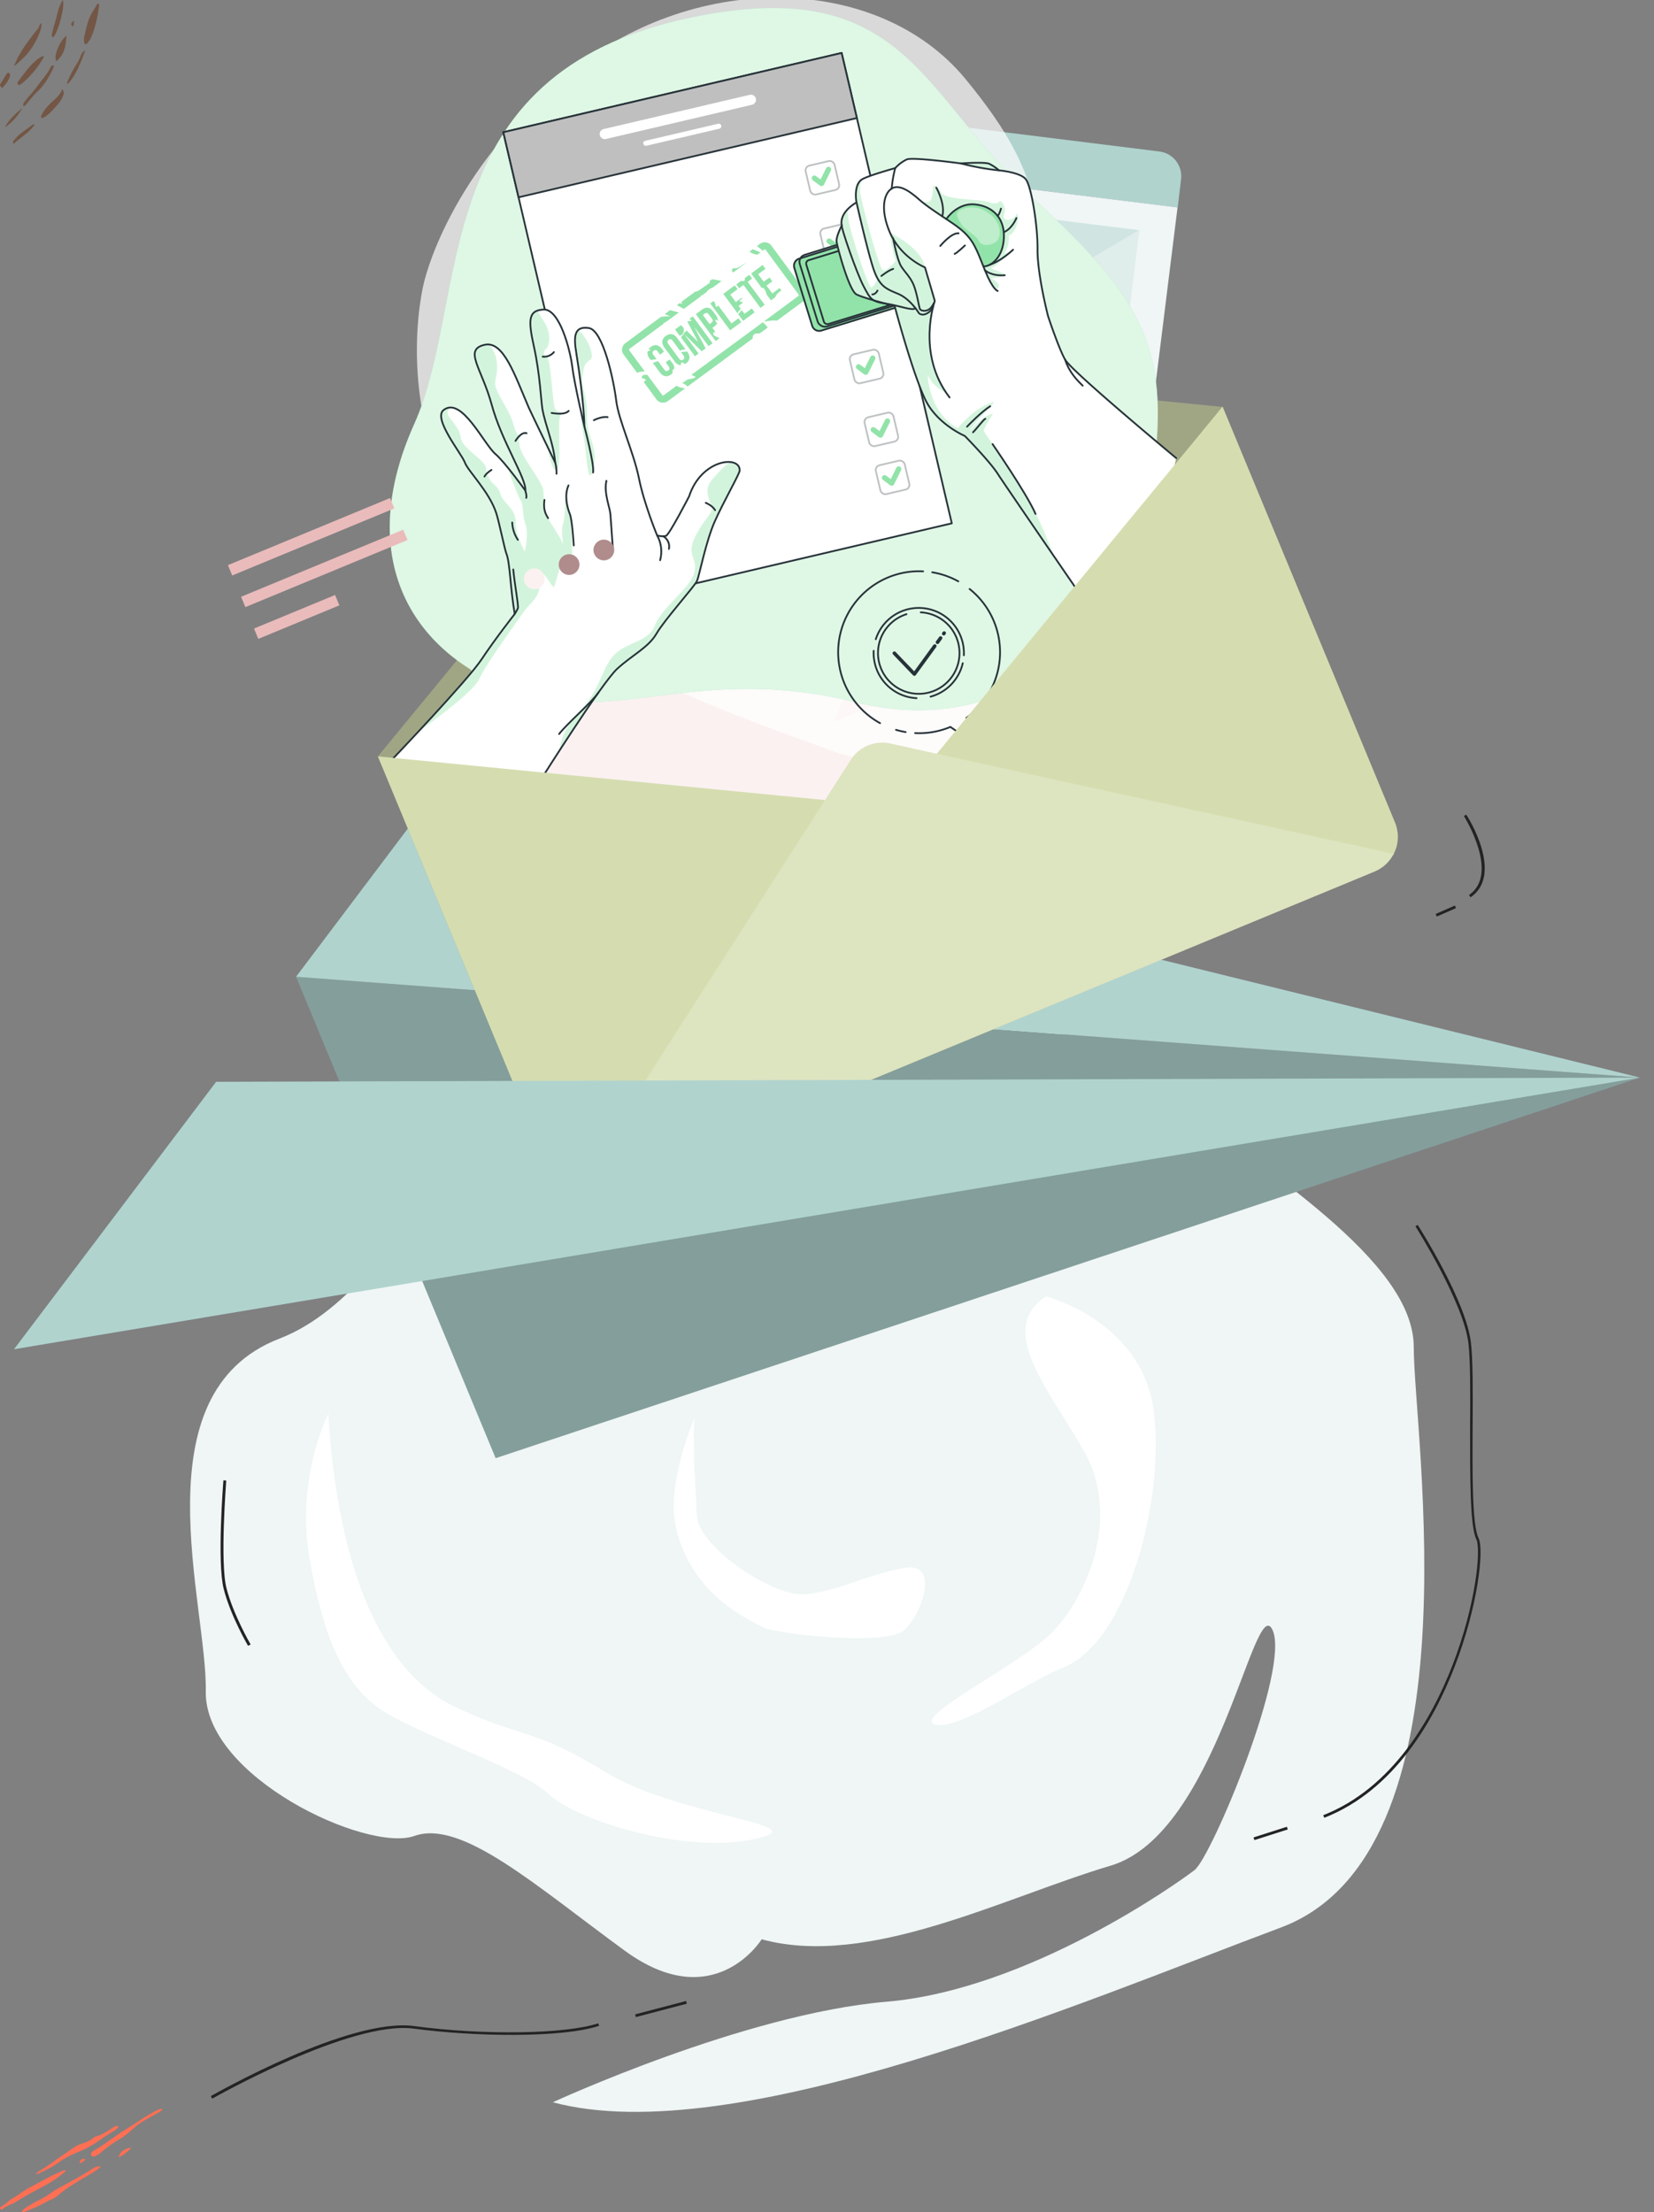 <?xml version="1.0" encoding="utf-8"?>
<svg width="492" height="658" viewBox="0 0 492 658" fill="none" xmlns="http://www.w3.org/2000/svg">
  <rect x="0" y="0" width="492" height="658" fill="#808080" stroke="none"/>
  <g clip-path="url(#clip0)">
    <path d="M226.57 576.791C226.57 576.791 212.477 599.613 185.876 580.206C159.275 560.799 137.343 541.059 123.25 546.057C109.157 551.054 60.708 528.482 61.208 502.995C61.708 477.508 40.944 414.373 83.14 398.132C125.418 381.807 138.51 305.928 224.569 304.596C310.627 303.263 318.549 302.264 346.902 325.085C375.254 347.907 420.618 374.727 420.535 400.714C420.535 426.784 440.215 551.137 381.008 573.293C321.801 595.448 218.565 639.759 164.445 625.267C164.445 625.267 221.4 598.947 263.679 595.365C305.957 591.783 350.321 560.05 355.324 556.218C360.327 552.387 383.927 496.249 378.506 484.754C373.086 473.26 362.329 545.39 330.39 554.886C298.285 564.464 258.258 585.453 226.57 576.791Z" fill="#EFF6F5"/>
    <path d="M97.649 420.454C97.649 420.454 87.976 439.611 91.979 463.015C95.982 486.42 101.819 499.247 111.242 506.993C120.665 514.739 155.022 525.734 163.194 533.563C171.283 541.392 203.138 551.387 224.068 547.056C244.999 542.725 201.97 540.476 180.122 527.066C158.274 513.656 155.605 517.238 135.342 507.659C115.078 498.081 100.651 469.762 97.649 420.454Z" fill="white"/>
    <path d="M311.211 385.555C311.211 385.555 339.563 392.884 343.149 419.371C346.735 445.774 335.31 488.503 316.214 495.999C305.624 500.163 285.11 514.906 278.105 512.907C271.1 510.908 303.205 495.166 312.628 485.837C322.051 476.592 334.226 452.271 322.385 431.531C311.544 412.541 296.284 395.3 311.211 385.555Z" fill="white"/>
    <path d="M393.934 540.643L393.6 539.893C414.197 531.814 425.872 511.158 432.043 495.332C439.047 477.258 440.632 460.767 439.131 457.768C437.213 453.853 437.296 438.694 437.296 424.035C437.38 413.957 437.38 404.462 436.796 399.464C435.295 387.304 421.202 364.982 421.035 364.732L421.702 364.315C422.286 365.232 436.129 386.971 437.546 399.381C438.13 404.462 438.13 414.04 438.047 424.118C437.963 437.945 437.88 453.687 439.798 457.435C441.549 460.933 439.548 478.008 432.71 495.666C426.539 511.657 414.781 532.48 393.934 540.643Z" fill="#232323"/>
    <path d="M382.803 543.325L372.875 546.495L373.129 547.288L383.057 544.118L382.803 543.325Z" fill="#232323"/>
    <path d="M63.126 624.184L62.709 623.434C64.377 622.518 104.07 599.946 123.25 602.611C143.681 605.36 168.281 605.027 177.954 601.779L178.204 602.528C167.197 606.193 141.012 605.776 123.083 603.361C104.321 600.862 63.543 623.934 63.126 624.184Z" fill="#232323"/>
    <path d="M204.094 595.143L188.931 599.121L189.143 599.926L204.306 595.949L204.094 595.143Z" fill="#232323"/>
    <path d="M73.8 489.502C73.717 489.419 68.546 480.507 66.545 472.594C64.544 464.765 66.378 441.193 66.462 440.277L67.296 440.36C67.296 440.61 65.378 464.681 67.379 472.427C69.38 480.173 74.467 489.002 74.55 489.086L73.8 489.502Z" fill="#232323"/>
    <path d="M206.473 421.953C206.473 421.953 198.301 441.11 200.886 453.52C205.222 474.343 222.984 481.839 226.82 483.921C230.656 486.004 263.428 489.669 268.849 484.921C274.352 480.173 279.439 464.931 269.599 466.264C259.676 467.596 248.835 473.51 239.329 474.176C229.822 474.843 207.891 460.267 207.307 450.855C206.89 441.61 206.14 433.281 206.473 421.953Z" fill="white"/>
    <path d="M487.83 320.504L88.06 290.519L147.433 433.697L487.83 320.504Z" fill="#849E9B"/>
    <path d="M112.409 224.969L205.222 112.11C208.391 108.279 213.228 106.28 218.148 106.779L363.663 121.022L112.409 224.969Z" fill="#A0A684"/>
    <circle style="fill: rgb(241, 9, 9); visibility: hidden;" cx="168.436" cy="131.735" r="66.529"/>
    <circle style="fill: rgba(216, 216, 216, 0); stroke: rgb(241, 9, 9); stroke-width: 7px; visibility: hidden;" cx="168.036" cy="131.491" r="78.218"/>
    <path d="M487.83 320.504L88.06 290.519L131.589 232.799L487.83 320.504Z" fill="#B0D3CE"/>
    <path d="M266.436 116.161L233.813 132.935L245.111 154.855L277.733 138.081L266.436 116.161Z" fill="#EBA920"/>
    <path d="M244.705 123.383L218.111 148.633L235.117 166.503L261.711 141.252L244.705 123.383Z" fill="#232323"/>
    <path d="M363.663 120.939L414.948 244.626C416.199 247.708 416.032 251.123 414.614 253.871C414.531 254.038 414.447 254.205 414.281 254.371C413.113 256.453 411.279 258.119 408.944 259.119L178.204 354.654C175.869 355.653 173.367 355.736 171.032 355.153C170.866 355.07 170.616 355.07 170.449 354.987C167.447 353.987 164.945 351.822 163.694 348.657L112.409 224.969L363.663 120.939Z" fill="#A0A684"/>
    <path d="M351.321 53.306C351.822 49.225 348.903 45.56 344.9 45.06L279.273 36.898C275.186 36.398 271.517 39.313 271.017 43.311L269.933 51.724L350.321 61.719L351.321 53.306Z" fill="#B0D3CE"/>
    <path d="M269.915 51.743L256.159 162.505L336.515 172.46L350.271 61.699L269.915 51.743Z" fill="#EFF6F5"/>
    <path d="M338.896 68.465L277.104 60.803L305.04 88.538L338.896 68.465Z" fill="#D0E5E2"/>
    <path d="M332.976 116.358L338.896 68.465L305.04 88.538L332.976 116.358Z" fill="#DFEDEB"/>
    <path d="M305.04 88.538L271.184 108.695L332.976 116.358L305.04 88.538Z" fill="#D0E5E2"/>
    <path d="M277.104 60.803L271.184 108.695L305.04 88.538L277.104 60.803Z" fill="#DFEDEB"/>
    <path d="M284.928 43.183L279.383 42.496L278.695 48.034L284.24 48.721L284.928 43.183Z" fill="#849E9B"/>
    <path d="M127.753 122.938L100.401 105.946L93.146 137.264L100.401 105.946L127.753 122.938Z" fill="#EBA920"/>
    <path d="M186.293 263.95L190.379 273.778C193.131 280.441 189.962 288.104 183.291 290.853L172.784 295.184C166.112 297.932 158.441 294.767 155.689 288.104L151.603 278.276L186.293 263.95Z" fill="#EABBBB"/>
    <path d="M358.66 201.565L172.951 278.359L133.674 183.74C131.005 177.327 134.091 170.08 140.428 167.415L302.955 100.199C309.376 97.534 316.631 100.616 319.3 106.946L358.66 201.565Z" fill="#FBF1F1"/>
    <path d="M318.883 105.613C316.548 99.949 310.043 97.284 304.373 99.616L139.261 167.915C133.591 170.247 130.922 176.744 133.257 182.408L137.093 191.736L322.719 114.942L318.883 105.613Z" fill="#EABBBB"/>
    <path d="M307.125 190.154L248.085 214.641L265.346 172.912L307.125 190.154Z" fill="#F7E4E4"/>
    <path d="M326.471 182.158L282.942 200.149L295.7 169.414L326.471 182.158Z" fill="#F7E4E4"/>
    <path d="M287.195 165.25C292.122 165.25 296.117 161.259 296.117 156.337C296.117 151.415 292.122 147.425 287.195 147.425C282.267 147.425 278.272 151.415 278.272 156.337C278.272 161.259 282.267 165.25 287.195 165.25Z" fill="#F7E4E4"/>
    <g transform="matrix(0.993, -0.119, 0.119, 0.993, -22.168, 15.547)">
      <g id="freepik--background-simple--inject-31" transform="matrix(0.527, 0, 0, 0.527, 103.106, -1.968)" style="">
        <path d="M67.93,167.09s-27.88,72,11.3,144.5S199.11,422.39,263.7,455.14s131.66,16.8,163.53-36.84-11.84-91.93-11.9-168.42,11.45-96.74-30-161.36-143.06-78.93-219.9-31S67.93,167.09,67.93,167.09Z" style="fill:#fff;opacity:0.7"/>
        <path d="M235.12,35.72c124-11,124.25,58.93,180.14,124.13S483.1,254.6,462,329.76,370,463.83,282.14,430.45s-138.14-1.33-193.53-31-76-86.91-35.42-154.41S82.18,49.34,235.12,35.72Z" style="fill:#92E3A9"/>
        <path d="M235.12,35.72c124-11,124.25,58.93,180.14,124.13S483.1,254.6,462,329.76,370,463.83,282.14,430.45s-138.14-1.33-193.53-31-76-86.91-35.42-154.41S82.18,49.34,235.12,35.72Z" style="fill:#fff;opacity:0.7"/>
      </g>
      <g id="freepik--Document--inject-31" transform="matrix(0.527, 0, 0, 0.527, 103.106, -1.968)" style="">
        <rect x="137.25" y="75.67" width="196.11" height="272.62" transform="translate(-21.99 27.31) rotate(-6.35)" style="fill:#fff;stroke:#263238;stroke-linecap:round;stroke-linejoin:round"/>
        <rect x="124.27" y="76.39" width="196.11" height="37.72" transform="translate(-9.17 25.16) rotate(-6.35)" style="fill:#bfbfbf;stroke:#263238;stroke-linecap:round;stroke-linejoin:round"/>
        <path d="M263.54,82.92,179.4,92.28A2.88,2.88,0,1,0,180,98l84.14-9.36a2.88,2.88,0,0,0-.64-5.72Z" style="fill:#fff"/>
        <path d="M243.81,97l-42.06,4.68a1.42,1.42,0,0,0-1.27,1.58,1.44,1.44,0,0,0,1.58,1.28l42.07-4.68a1.44,1.44,0,0,0-.32-2.86Z" style="fill:#fff"/>
        <path d="M275.25,129.42,165,141.68a1.07,1.07,0,0,0,.24,2.13l110.22-12.26a1.07,1.07,0,0,0-.24-2.13Z" style="opacity:0.3"/>
        <path d="M276.1,137.07l-126.76,14.1a1.07,1.07,0,1,0,.24,2.13l126.76-14.1a1.07,1.07,0,0,0,1-1.18A1.08,1.08,0,0,0,276.1,137.07Z" style="opacity:0.3"/>
        <path d="M243.87,148.4l-93.68,10.42a1.07,1.07,0,1,0,.24,2.13l93.67-10.42a1.07,1.07,0,0,0,1-1.18A1.08,1.08,0,0,0,243.87,148.4Z" style="opacity:0.3"/>
        <rect x="290.17" y="125.94" width="16.73" height="16.73" rx="2.74" transform="translate(-13.02 33.83) rotate(-6.35)" style="fill:none;stroke:#263238;stroke-linecap:round;stroke-linejoin:round;opacity:0.3"/>
        <polyline points="294.01 133.95 297.69 137.42 302.53 130.01" style="fill:none;stroke:#92E3A9;stroke-linecap:round;stroke-linejoin:round;stroke-width:3px"/>
        <path d="M279.28,165.66,169.06,177.92a1.07,1.07,0,0,0,.24,2.13l110.22-12.26a1.07,1.07,0,1,0-.24-2.13Z" style="opacity:0.3"/>
        <path d="M280.13,173.31l-126.76,14.1a1.07,1.07,0,1,0,.24,2.13l126.76-14.1a1.07,1.07,0,1,0-.24-2.13Z" style="opacity:0.3"/>
        <path d="M247.9,184.64l-93.68,10.42a1.07,1.07,0,0,0,.24,2.13l93.67-10.42a1.07,1.07,0,0,0,1-1.18A1.08,1.08,0,0,0,247.9,184.64Z" style="opacity:0.3"/>
        <rect x="294.2" y="162.18" width="16.73" height="16.73" rx="2.74" transform="translate(-17 34.49) rotate(-6.35)" style="fill:none;stroke:#263238;stroke-linecap:round;stroke-linejoin:round;opacity:0.3"/>
        <polyline points="298.05 170.19 301.72 173.66 306.56 166.25" style="fill:none;stroke:#92E3A9;stroke-linecap:round;stroke-linejoin:round;stroke-width:3px"/>
        <path d="M283.31,201.9,173.09,214.16a1.07,1.07,0,0,0,.24,2.12L283.55,204a1.07,1.07,0,1,0-.24-2.13Z" style="opacity:0.3"/>
        <path d="M284.17,209.55,157.4,223.65a1.05,1.05,0,0,0-.94,1.18,1.07,1.07,0,0,0,1.18.95l126.76-14.1a1.08,1.08,0,0,0,1-1.19A1.07,1.07,0,0,0,284.17,209.55Z" style="opacity:0.3"/>
        <path d="M251.93,220.88,158.25,231.3a1.07,1.07,0,0,0,.24,2.13L252.16,223a1.07,1.07,0,0,0-.23-2.13Z" style="opacity:0.3"/>
        <rect x="298.23" y="198.41" width="16.73" height="16.73" rx="2.74" transform="translate(-20.98 35.16) rotate(-6.35)" style="fill:none;stroke:#263238;stroke-linecap:round;stroke-linejoin:round;opacity:0.3"/>
        <polyline points="302.08 206.43 305.75 209.9 310.6 202.48" style="fill:none;stroke:#92E3A9;stroke-linecap:round;stroke-linejoin:round;stroke-width:3px"/>
        <path d="M287.34,238.14,177.12,250.4a1.07,1.07,0,0,0,.24,2.12l110.22-12.26a1.07,1.07,0,1,0-.24-2.12Z" style="opacity:0.3"/>
        <path d="M288.2,245.79l-126.77,14.1a1.05,1.05,0,0,0-.94,1.18,1.07,1.07,0,0,0,1.18.95l126.76-14.1a1.08,1.08,0,0,0,.95-1.19A1.07,1.07,0,0,0,288.2,245.79Z" style="opacity:0.3"/>
        <path d="M256,257.12l-93.68,10.42a1.05,1.05,0,0,0-.94,1.18,1.07,1.07,0,0,0,1.18.95l93.67-10.42a1.07,1.07,0,0,0,.95-1.18A1.06,1.06,0,0,0,256,257.12Z" style="opacity:0.3"/>
        <rect x="302.26" y="234.65" width="16.73" height="16.73" rx="2.74" transform="translate(-24.96 35.83) rotate(-6.35)" style="fill:none;stroke:#263238;stroke-linecap:round;stroke-linejoin:round;opacity:0.3"/>
        <polyline points="306.11 242.66 309.78 246.13 314.63 238.72" style="fill:none;stroke:#92E3A9;stroke-linecap:round;stroke-linejoin:round;stroke-width:3px"/>
        <path d="M291.38,274.37,181.16,286.63a1.07,1.07,0,1,0,.23,2.13L291.61,276.5a1.07,1.07,0,0,0,.95-1.18A1.08,1.08,0,0,0,291.38,274.37Z" style="opacity:0.3"/>
        <path d="M292.23,282l-126.77,14.1a1.07,1.07,0,1,0,.24,2.12l126.76-14.1a1.07,1.07,0,1,0-.23-2.12Z" style="opacity:0.3"/>
        <path d="M260,293.36l-93.68,10.42a1.07,1.07,0,0,0,.24,2.13l93.68-10.42a1.08,1.08,0,0,0,.94-1.19A1.06,1.06,0,0,0,260,293.36Z" style="opacity:0.3"/>
        <rect x="306.29" y="270.89" width="16.73" height="16.73" rx="2.74" transform="translate(-28.94 36.5) rotate(-6.35)" style="fill:none;stroke:#263238;stroke-linecap:round;stroke-linejoin:round;opacity:0.3"/>
        <polyline points="310.14 278.9 313.81 282.37 318.66 274.96" style="fill:none;stroke:#92E3A9;stroke-linecap:round;stroke-linejoin:round;stroke-width:3px"/>
        <path d="M294.45,302,184.23,314.28a1.07,1.07,0,0,0,.24,2.13l110.22-12.26a1.05,1.05,0,0,0,.94-1.18A1.07,1.07,0,0,0,294.45,302Z" style="opacity:0.3"/>
        <path d="M295.3,309.68l-126.76,14.1a1.07,1.07,0,1,0,.23,2.12l126.77-14.1a1.07,1.07,0,0,0-.24-2.12Z" style="opacity:0.3"/>
        <path d="M263.06,321l-93.67,10.42a1.07,1.07,0,0,0-.95,1.18,1.08,1.08,0,0,0,1.19.95l93.67-10.42a1.07,1.07,0,1,0-.24-2.13Z" style="opacity:0.3"/>
        <rect x="309.37" y="298.54" width="16.73" height="16.73" rx="2.74" transform="translate(-31.98 37) rotate(-6.35)" style="fill:none;stroke:#263238;stroke-linecap:round;stroke-linejoin:round;opacity:0.3"/>
        <polyline points="313.21 306.55 316.88 310.02 321.73 302.61" style="fill:none;stroke:#92E3A9;stroke-linecap:round;stroke-linejoin:round;stroke-width:3px"/>
      </g>
      <g id="freepik--Stamp--inject-31" transform="matrix(0.527, 0, 0, 0.527, 103.106, -1.968)" style="">
        <path d="M225.72,203.23c-.66-1.17-1.32-1.29-2.14-.83l-1.22.69,3.15,5.55,1.22-.69c.82-.46,1.05-1.09.39-2.26Z" style="fill:none"/>
        <path d="M202.81,231.27A5.25,5.25,0,0,0,202,228l-1.23-2.18-2.44,1.38,1.33,2.34c.66,1.17.39,1.89-.43,2.35s-1.58.34-2.24-.83L194.14,226l-3.06.6,3.26,5.75c1.49,2.63,3.65,3.38,6.18,2a5.74,5.74,0,0,0,1.11-.83,1.57,1.57,0,0,1,.53-1.9A2.26,2.26,0,0,1,202.81,231.27Z" style="fill:#92E3A9"/>
        <path d="M189.51,223.83l.58,1,3.37,0-1.47-2.6c-.66-1.17-.4-1.91.42-2.37s1.59-.32,2.25.86l1,1.75,2.43-1.38-.9-1.59c-1.49-2.62-3.65-3.38-6.18-1.94a5.2,5.2,0,0,0-1.52,1.24,5.27,5.27,0,0,0,1.78.25l-2.4.9A4.76,4.76,0,0,0,189.51,223.83Z" style="fill:#92E3A9"/>
        <path d="M208.2,213.17a5.86,5.86,0,0,1,1-.39c1.29-.58,1.58-2.44,1.47-3.75l-1.33-1.65-3.58,2,2.24,3.94A.81.81,0,0,1,208.2,213.17Z" style="fill:#92E3A9"/>
        <path d="M223.45,221l2.43-1.38-9.29-16.38-2.31,1.3c.74.18,1.27.53,1.29,1.07-.72.1-1.6,0-2.38.14l4.68,12.13,0,0-5.92-7.38a1,1,0,0,1-.36.87c-.27.19-.66.19-.87.44s-.18.55-.36.77-.46.28-.68.44-.46.57-.71.84a1,1,0,0,1-.44.27l6.58,11.6,2.24-1.28-6.57-11.58,0,0,8.44,10.52,2.44-1.38-4.93-12.73,0,0Z" style="fill:#92E3A9"/>
        <path d="M229.6,206.74a1.48,1.48,0,0,1,.75.88,4.93,4.93,0,0,0-.75-3.55l-1.21-2.14c-1.49-2.62-3.56-3.33-6.14-1.87l-3.79,2.15,9.3,16.39,2.41-1.37c-.78-.49-1.65-.91-2.39-1.44a2.44,2.44,0,0,1-.83-.89,1.06,1.06,0,0,1,.12-1.15,1.17,1.17,0,0,1,1.24-.17l-1.47-2.6,1.22-.69a5.26,5.26,0,0,0,1.71-1.48C229.26,208,228.37,206.28,229.6,206.74ZM226.73,208l-1.22.69-3.15-5.55,1.22-.69c.82-.46,1.48-.34,2.14.83l1.4,2.46C227.78,206.86,227.55,207.49,226.73,208Z" style="fill:#92E3A9"/>
        <path d="M243.39,209.73l-1.32-2.34-4.24,2.4-6.2-10.93-.28.22a1.49,1.49,0,0,1-.64.35.51.51,0,0,1-.59-.32,1.08,1.08,0,0,1,0-.47,4.39,4.39,0,0,0-.84-2.59l-2,1.16,9.29,16.38Z" style="fill:#92E3A9"/>
        <path d="M242.23,204c.28-.73,1.15-1,1.64-1.66a2.25,2.25,0,0,0,.12-.21l-1-1.68,2.53-1.43a1.1,1.1,0,0,0-.24-.43,4,4,0,0,0-1.15-.36.87.87,0,0,1,.67-1.25c.17,0,.37,0,.5-.08a.56.56,0,0,0,.13-.39l-.23-.4-3.54,2-2.58-4.56,4.44-2.53-1.33-2.34-7,4,6.88,12.13A2.73,2.73,0,0,1,242.23,204Z" style="fill:#92E3A9"/>
        <path d="M251.54,205.11l-1.33-2.34-4.45,2.52L244.43,203l-1.64,1.54-.57.55,2.3,4.05Z" style="fill:#92E3A9"/>
        <path d="M248.23,186.08c0,.35-.25.74-.59.77a1.81,1.81,0,0,1-.51-.08,4,4,0,0,1-.92-.09.67.67,0,0,1-.18-.11l-2.94,1.67,1.33,2.35,2.69-1.53,8,14,2.57-1.46-8-14,2.7-1.53-1.33-2.34-2.76,1.56C248.24,185.55,248.26,185.82,248.23,186.08Z" style="fill:#92E3A9"/>
        <path d="M259.46,196l2,3.53,2.7-1.53a3,3,0,0,1,.24-.51,6.37,6.37,0,0,1,2.33-2.06l1.24-.77-.82-1.46-4.45,2.53-2.72-4.8,3.54-2-1.33-2.34-3.54,2L256.07,184l4.45-2.52-1.33-2.34-7,4,5.05,8.91C258.46,191.4,259.07,193.74,259.46,196Z" style="fill:#92E3A9"/>
        <path d="M207.67,228.36c.42.07.67.49,1,.77a1.36,1.36,0,0,0,.41.26,5.53,5.53,0,0,0,.56-.26c2.52-1.43,3.05-3.71,1.57-6.34l-.15-.26-3.46-.09,1.13,2c.66,1.17.4,1.91-.42,2.37s-1.59.31-2.25-.86l-5-8.85c-.67-1.17-.4-1.9.42-2.37s1.58-.31,2.25.86l3.39,6a13.65,13.65,0,0,1,3.18-.4l-3.91-6.89c-1.48-2.62-3.71-3.33-6.24-1.9s-3.06,3.72-1.57,6.34l4.83,8.52a4.59,4.59,0,0,0,3.28,2.57,1,1,0,0,1,0-.18C206.57,229,207.05,228.24,207.67,228.36Z" style="fill:#92E3A9"/>
        <path d="M242.2,181.33l7.85-4.45c-2.25.62-4.23,2.5-6.55,2.24a2.52,2.52,0,0,0-1.28,0,1.24,1.24,0,0,0-.42,1.63A2.2,2.2,0,0,0,242.2,181.33Z" style="fill:#92E3A9"/>
        <path d="M222.51,192.5a.87.87,0,0,1,.1-.5,1.8,1.8,0,0,0,.6.1l2.71-1.53a7.49,7.49,0,0,1,1.44-1.26,7.59,7.59,0,0,1,1.62-.64l.6-.18,5-2.82a.93.93,0,0,1,.21-.27,1,1,0,0,1,.25-.12l-5.16-1.56-1.39.78-.15,1.1-5.95,3.18a5.28,5.28,0,0,1-1.93.73,3.31,3.31,0,0,1-.77,0l-8.48,4.81a5.24,5.24,0,0,0,.34,1.17,3.69,3.69,0,0,1-1.39-.57l-1.74,1c1.24.82,2.46,1.66,3.65,2.55Z" style="fill:#92E3A9"/>
        <path d="M258.81,171.92l-4.1-2.3-1.94,1.1A8,8,0,0,0,257,173Z" style="fill:#92E3A9"/>
        <path d="M280.86,196.13l-15.48-27.29a4.6,4.6,0,0,0-6.25-1.73l-1.86,1.06.71.69c.74.74,1.5,1.49,2.19,2.28l.94-.53a.57.57,0,0,1,.77.21l15.49,27.3a.57.57,0,0,1-.22.77l-21.07,12c1.82.11,3.66-.15,5.48.06a19,19,0,0,1,1.95.35l15.62-8.86A4.6,4.6,0,0,0,280.86,196.13Z" style="fill:#92E3A9"/>
        <path d="M186,230.86,178.72,218a.57.57,0,0,1,.21-.78l21-11.92c-.07-.16-.16-.32-.22-.48a2.87,2.87,0,0,1,.88.1l8.49-4.81c-.28-.09-.55-.2-.82-.3l-4-1.59-3.2,1.82,3.48,2.13c-1.21-.74-3.68-.84-5.81-.81L177,213.73a4.59,4.59,0,0,0-1.73,6.25l6.32,11.14c.29-.08.59-.15.88-.2a13,13,0,0,1,2.42-.12A9.08,9.08,0,0,1,186,230.86Z" style="fill:#92E3A9"/>
        <path d="M211.94,235.88a4.47,4.47,0,0,0,1.2.77c.45.2,1.05.68.7,1-1.62.74-3.62.19-5.21,1-.87.42-1.71,1.25-2.64,1a12.71,12.71,0,0,1,3,2.53l39.71-22.52c0-.16.05-.32.08-.49a2.07,2.07,0,0,1,2.58-2,5.21,5.21,0,0,1,1.53.16l4.95-2.81a18.63,18.63,0,0,0-2.4-3.26Z" style="fill:#92E3A9"/>
        <path d="M205.51,242.49a7.22,7.22,0,0,1-2.59-1.49L195,245.5a.56.56,0,0,1-.77-.21l-7-12.27a4.85,4.85,0,0,0-2.09-.24c-.81.16-1.52,1.1-1.08,1.79a2.33,2.33,0,0,1,2,1.24,6.38,6.38,0,0,1-1.41.85l6,10.61A4.6,4.6,0,0,0,197,249l10.38-5.89-.12-.07A17,17,0,0,0,205.51,242.49Z" style="fill:#92E3A9"/>
        <g style="opacity:0.2">
          <path d="M202.81,231.27A5.25,5.25,0,0,0,202,228l-1.23-2.18-2.44,1.38,1.33,2.34c.66,1.17.39,1.89-.43,2.35s-1.58.34-2.24-.83L194.14,226l-3.06.6,3.26,5.75c1.49,2.63,3.65,3.38,6.18,2a5.74,5.74,0,0,0,1.11-.83,1.57,1.57,0,0,1,.53-1.9A2.26,2.26,0,0,1,202.81,231.27Z"/>
          <path d="M189.51,223.83l.58,1,3.37,0-1.47-2.6c-.66-1.17-.4-1.91.42-2.37s1.59-.32,2.25.86l1,1.75,2.43-1.38-.9-1.59c-1.49-2.62-3.65-3.38-6.18-1.94a5.2,5.2,0,0,0-1.52,1.24,5.27,5.27,0,0,0,1.78.25l-2.4.9A4.76,4.76,0,0,0,189.51,223.83Z"/>
          <path d="M208.2,213.17a5.86,5.86,0,0,1,1-.39c1.29-.58,1.58-2.44,1.47-3.75l-1.33-1.65-3.58,2,2.24,3.94A.81.81,0,0,1,208.2,213.17Z"/>
          <path d="M223.45,221l2.43-1.38-9.29-16.38-2.31,1.3c.74.18,1.27.53,1.29,1.07-.72.1-1.6,0-2.38.14l4.68,12.13,0,0-5.92-7.38a1,1,0,0,1-.36.87c-.27.19-.66.19-.87.44s-.18.55-.36.77-.46.28-.68.44-.46.57-.71.84a1,1,0,0,1-.44.27l6.58,11.6,2.24-1.28-6.57-11.58,0,0,8.44,10.52,2.44-1.38-4.93-12.73,0,0Z"/>
          <path d="M229.6,206.74a1.48,1.48,0,0,1,.75.88,4.93,4.93,0,0,0-.75-3.55l-1.21-2.14c-1.49-2.62-3.56-3.33-6.14-1.87l-3.79,2.15,9.3,16.39,2.41-1.37c-.78-.49-1.65-.91-2.39-1.44a2.44,2.44,0,0,1-.83-.89,1.06,1.06,0,0,1,.12-1.15,1.17,1.17,0,0,1,1.24-.17l-1.47-2.6,1.22-.69a5.26,5.26,0,0,0,1.71-1.48C229.26,208,228.37,206.28,229.6,206.74ZM226.73,208l-1.22.69-3.15-5.55,1.22-.69c.82-.46,1.48-.34,2.14.83l1.4,2.46C227.78,206.86,227.55,207.49,226.73,208Z"/>
          <path d="M243.39,209.73l-1.32-2.34-4.24,2.4-6.2-10.93-.28.22a1.49,1.49,0,0,1-.64.35.51.51,0,0,1-.59-.32,1.08,1.08,0,0,1,0-.47,4.39,4.39,0,0,0-.84-2.59l-2,1.16,9.29,16.38Z"/>
          <path d="M242.23,204c.28-.73,1.15-1,1.64-1.66a2.25,2.25,0,0,0,.12-.21l-1-1.68,2.53-1.43a1.1,1.1,0,0,0-.24-.43,4,4,0,0,0-1.15-.36.87.87,0,0,1,.67-1.25c.17,0,.37,0,.5-.08a.56.56,0,0,0,.13-.39l-.23-.4-3.54,2-2.58-4.56,4.44-2.53-1.33-2.34-7,4,6.88,12.13A2.73,2.73,0,0,1,242.23,204Z"/>
          <path d="M251.54,205.11l-1.33-2.34-4.45,2.52L244.43,203l-1.64,1.54-.57.55,2.3,4.05Z"/>
          <path d="M248.23,186.08c0,.35-.25.74-.59.77a1.81,1.81,0,0,1-.51-.08,4,4,0,0,1-.92-.09.67.67,0,0,1-.18-.11l-2.94,1.67,1.33,2.35,2.69-1.53,8,14,2.57-1.46-8-14,2.7-1.53-1.33-2.34-2.76,1.56C248.24,185.55,248.26,185.82,248.23,186.08Z"/>
          <path d="M259.46,196l2,3.53,2.7-1.53a3,3,0,0,1,.24-.51,6.37,6.37,0,0,1,2.33-2.06l1.24-.77-.82-1.46-4.45,2.53-2.72-4.8,3.54-2-1.33-2.34-3.54,2L256.07,184l4.45-2.52-1.33-2.34-7,4,5.05,8.91C258.46,191.4,259.07,193.74,259.46,196Z"/>
          <path d="M207.67,228.36c.42.07.67.49,1,.77a1.36,1.36,0,0,0,.41.26,5.53,5.53,0,0,0,.56-.26c2.52-1.43,3.05-3.71,1.57-6.34l-.15-.26-3.46-.09,1.13,2c.66,1.17.4,1.91-.42,2.37s-1.59.31-2.25-.86l-5-8.85c-.67-1.17-.4-1.9.42-2.37s1.58-.31,2.25.86l3.39,6a13.65,13.65,0,0,1,3.18-.4l-3.91-6.89c-1.48-2.62-3.71-3.33-6.24-1.9s-3.06,3.72-1.57,6.34l4.83,8.52a4.59,4.59,0,0,0,3.28,2.57,1,1,0,0,1,0-.18C206.57,229,207.05,228.24,207.67,228.36Z"/>
          <path d="M242.2,181.33l7.85-4.45c-2.25.62-4.23,2.5-6.55,2.24a2.52,2.52,0,0,0-1.28,0,1.24,1.24,0,0,0-.42,1.63A2.2,2.2,0,0,0,242.2,181.33Z"/>
          <path d="M222.51,192.5a.87.87,0,0,1,.1-.5,1.8,1.8,0,0,0,.6.1l2.71-1.53a7.49,7.49,0,0,1,1.44-1.26,7.59,7.59,0,0,1,1.62-.64l.6-.18,5-2.82a.93.93,0,0,1,.21-.27,1,1,0,0,1,.25-.12l-5.16-1.56-1.39.78-.15,1.1-5.95,3.18a5.28,5.28,0,0,1-1.93.73,3.31,3.31,0,0,1-.77,0l-8.48,4.81a5.24,5.24,0,0,0,.34,1.17,3.69,3.69,0,0,1-1.39-.57l-1.74,1c1.24.82,2.46,1.66,3.65,2.55Z"/>
          <path d="M258.81,171.92l-4.1-2.3-1.94,1.1A8,8,0,0,0,257,173Z"/>
          <path d="M280.86,196.13l-15.48-27.29a4.6,4.6,0,0,0-6.25-1.73l-1.86,1.06.71.69c.74.74,1.5,1.49,2.19,2.28l.94-.53a.57.57,0,0,1,.77.21l15.49,27.3a.57.57,0,0,1-.22.77l-21.07,12c1.82.11,3.66-.15,5.48.06a19,19,0,0,1,1.95.35l15.62-8.86A4.6,4.6,0,0,0,280.86,196.13Z"/>
          <path d="M186,230.86,178.72,218a.57.57,0,0,1,.21-.78l21-11.92c-.07-.16-.16-.32-.22-.48a2.87,2.87,0,0,1,.88.1l8.49-4.81c-.28-.09-.55-.2-.82-.3l-4-1.59-3.2,1.82,3.48,2.13c-1.21-.74-3.68-.84-5.81-.81L177,213.73a4.59,4.59,0,0,0-1.73,6.25l6.32,11.14c.29-.08.59-.15.88-.2a13,13,0,0,1,2.42-.12A9.08,9.08,0,0,1,186,230.86Z"/>
          <path d="M211.94,235.88a4.47,4.47,0,0,0,1.2.77c.45.2,1.05.68.7,1-1.62.74-3.62.19-5.21,1-.87.42-1.71,1.25-2.64,1a12.71,12.71,0,0,1,3,2.53l39.71-22.52c0-.16.05-.32.08-.49a2.07,2.07,0,0,1,2.58-2,5.21,5.21,0,0,1,1.53.16l4.95-2.81a18.63,18.63,0,0,0-2.4-3.26Z"/>
          <path d="M205.51,242.49a7.22,7.22,0,0,1-2.59-1.49L195,245.5a.56.56,0,0,1-.77-.21l-7-12.27a4.85,4.85,0,0,0-2.09-.24c-.81.16-1.52,1.1-1.08,1.79a2.33,2.33,0,0,1,2,1.24,6.38,6.38,0,0,1-1.41.85l6,10.61A4.6,4.6,0,0,0,197,249l10.38-5.89-.12-.07A17,17,0,0,0,205.51,242.49Z"/>
        </g>
      </g>
      <g id="freepik--left-hand--inject-31" transform="matrix(0.527, 0, 0, 0.527, 103.106, -1.968)" style="">
        <path d="M160.48,206.78c6.1,4.48,11.2,26,11.66,45.73s10,53,11.14,58.45.72,13.31,7.8,2.37,27.79-29.93,36.42-23.62-5.9,27.52-13.77,38.94-8.67,31.53-18.1,44.12-17.95,31.6-27.19,31.31S98,449.19,98,449.19l1.2-62.14,55-90Z" style="fill-opacity:0.7;opacity:0.3"/>
        <path d="M232.52,292.76c-.31,1.95-11.08,16.22-17.41,26.9s-12.26,29.27-13.85,32-21,19.78-26.32,26.91-14.82,10.28-24.31,17c-6.1,4.32-25.11,26.61-37.92,42-7.12,8.55-12.33,15-12.33,15L18.49,431.22s6.78-5.59,15.7-13.13l.06,0,.09-.07C49,405.57,69.43,388,75.07,381.37,84.16,370.69,96.82,358,96.82,358c-.77-14.83.8-28.88-.59-34.22-.72-2.79-2-18.66-3-23.54-2.43-12.47-13-25.39-14.19-30.48S63.9,243,70.71,239a6.27,6.27,0,0,1,4.16-.91c9.2,1.27,16.78,23.49,22,29.15a67.66,67.66,0,0,1,6.06,8.52c4.12,6.53,8.16,13.87,8.16,13.87,1.58-6.33-9.89-28.88-13.06-50.24s-12.26-32.83,0-34.15a7.65,7.65,0,0,1,3,.26c8.63,2.52,12.37,20.45,17.53,37.85.48,1.6,4.41,13.09,7.47,21.95v0c2,5.8,3.6,10.47,3.6,10.47.39-10.88-3-21-3.56-30.86-.24-3.95,1-19.78-.56-35.6-1.34-13.35-.73-18.76,4.49-19.81a13,13,0,0,1,3.39-.16c9.05.57,12.26,24.62,12.26,34,0,5.45.93,16.09,1.71,24.07.57,5.77,1.06,10.15,1.06,10.15s1.58-13.25.4-41.83c-.27-6.26.14-10.74,2.6-12.55,1.35-1,3.3-1.17,6.1-.41,7.91,2.14,10.48,31.45,10.48,42.53s6.33,30.06,7.52,45,6.37,33.3,6.37,33.3,2.93,1.19,4.9.8,15.63-20.57,15.63-20.57c6.36-13.81,18.74-18,25.48-16.45C231,288.09,233,290,232.52,292.76Z" style="fill:#fff"/>
        <path d="M232.52,292.76c-.31,1.95-11.08,16.22-17.41,26.9s-12.26,29.27-13.85,32-21,19.78-26.32,26.91-14.82,10.28-24.31,17c-6.1,4.32-25.11,26.61-37.92,42,1.41-5.58,4.57-12.71,12.83-19.56,14.34-11.91,15.2-21.25,22.91-29.16s21.29-5.54,26.17-15,21.9-18.2,25.46-26.51-3.56-10.07,2.77-20.07,12.47-12.43,11.57-16.35-3.56-9.86,1.93-14.81c3.43-3.08,7.46-6.95,11.58-8.73C231,288.09,233,290,232.52,292.76Z" style="fill:#92E3A9;opacity:0.4"/>
        <path d="M129.92,339.7c-2.63-1.32-.52-3.95-2.37-6.14s-6.07,11.95-7,12-3.76-7.19-4.88-7.91-1.78,2.31-3.37,7.91S104.87,354,101.48,358,77.7,383.75,72.69,391.92,36.74,416.26,34.34,418C49,405.57,69.43,388,75.07,381.37,84.16,370.69,96.82,358,96.82,358c-.77-14.83.8-28.88-.59-34.22-.72-2.79-2-18.66-3-23.54-2.43-12.47-13-25.39-14.19-30.48S63.9,243,70.71,239a6.27,6.27,0,0,1,4.16-.91c-1.55,1.1-3.06,2.68-1.65,5,2.51,4.06,5.27,8.33,5.27,12.82s7.65,10.81,10.62,15,.2,2.71,2.18,8.45,4.35,4.54,5.53,10.34,7.78,9.5,6.73,16.73,3.16,17.29,3.16,17.29,3.43-9.75,2.18-15,.2-11.87-1-13.65c-1-1.6-3.74-12.46-5-19.21,4.12,6.53,8.16,13.87,8.16,13.87,1.58-6.33-9.89-28.88-13.06-50.24s-12.26-32.83,0-34.15a7.65,7.65,0,0,1,3,.26c5.23,9.77,1.59,17,.43,21.24-1.27,4.62,6.29,16.48,7.41,24.65,1,7.63,3.06,6.84,3.33,6.7-.23.21-2.18,2.2-1,7.86,1.23,6,10,20.25,10,24.23s-.72,10.53-.72,12.47,7,14.92,7.84,18.32-.33-6.55,1.58-10,2.92-15.49,3.17-14.84C136.32,304.59,132.56,341,129.92,339.7Z" style="fill:#92E3A9;opacity:0.4"/>
        <path d="M135.59,250.34c-2.24,3.39-2.18,29.85-6,29.94-1.85,0-2.75-6.65-3.5-15,2,5.8,3.6,10.47,3.6,10.47.39-10.88-3-21-3.56-30.86-.24-3.95,1-19.78-.56-35.6-1.34-13.35-.73-18.76,4.49-19.81,1.1,3.56,3.8,7.76,4.49,11.66.94,5.38-.9,9.83-2.48,10.5s-1.85,4.14.13,4.65,0,25.76.92,29S137.84,247,135.59,250.34Z" style="fill:#92E3A9;opacity:0.4"/>
        <path d="M156.14,220.72c-4.11,1.81-4.33,5.05-5.56,9.7s1.76,11.44,0,22.11,4.66,17.55,0,29.49-2.47-10-3.25-20a123.49,123.49,0,0,1,.06-14.62c.57,5.77,1.06,10.15,1.06,10.15s1.58-13.25.4-41.83c-.27-6.26.14-10.74,2.6-12.55C155.67,207,159.64,219.18,156.14,220.72Z" style="fill:#92E3A9;opacity:0.4"/>
        <path d="M100.38,452.58s40.75-50.24,50.25-57,19-9.89,24.31-17,24.74-24.14,26.32-26.91,7.52-21.36,13.85-32,17.1-25,17.41-26.9c1.38-8.71-20.77-9.1-30.07,11.08,0,0-13.65,20.17-15.63,20.57s-4.9-.8-4.9-.8-5.18-18.35-6.37-33.3-7.52-33.95-7.52-45-2.57-40.39-10.48-42.53-9.11,3.28-8.7,13c1.18,28.58-.4,41.83-.4,41.83s-2.77-24.83-2.77-34.22-3.21-33.44-12.26-34c-8.31-.53-9.47,4.14-7.88,20s.32,31.65.56,35.6c.59,9.89,4,20,3.56,30.86,0,0-10.29-29.79-11.08-32.44C112.85,224,108.88,204,98,205.2c-12.26,1.32-3.16,12.79,0,34.15s14.64,43.91,13.06,50.24c0,0-9.49-17.23-14.22-22.39-6-6.49-15.06-34.77-26.14-28.24-6.81,4,7.18,25.74,8.36,30.83s11.76,18,14.19,30.48c1,4.88,2.25,20.75,3,23.54,1.39,5.34-.18,19.39.59,34.22,0,0-12.66,12.66-21.75,23.34s-56.58,49.85-56.58,49.85" style="fill:none;stroke:#263238;stroke-linecap:round;stroke-linejoin:round"/>
        <path d="M181.92,323.61a18.71,18.71,0,0,1,0,14.05" style="fill:none;stroke:#263238;stroke-linecap:round;stroke-linejoin:round"/>
        <path d="M185.25,324.45a6.65,6.65,0,0,1,2.37,7.47" style="fill:none;stroke:#263238;stroke-linecap:round;stroke-linejoin:round"/>
        <path d="M148.45,257.55s3.17,22.35,1.78,26.5" style="fill:none;stroke:#263238;stroke-linecap:round;stroke-linejoin:round"/>
        <path d="M129.66,275.75a21,21,0,0,1,0,6.52" style="fill:none;stroke:#263238;stroke-linecap:round;stroke-linejoin:round"/>
        <path d="M111.07,289.59s.59,3.37,0,4.16" style="fill:none;stroke:#263238;stroke-linecap:round;stroke-linejoin:round"/>
        <path d="M211.35,308.58s3.58,1.94,4.75,4.75" style="fill:none;stroke:#263238;stroke-linecap:round;stroke-linejoin:round"/>
        <path d="M129.79,215.72a7.11,7.11,0,0,0,6.59-1.79" style="fill:none;stroke:#263238;stroke-linecap:round;stroke-linejoin:round"/>
        <path d="M131,247.86s7.12,2.37,9.7,0" style="fill:none;stroke:#263238;stroke-linecap:round;stroke-linejoin:round"/>
        <path d="M154.19,254.78s4.74-1.78,7.91-.79" style="fill:none;stroke:#263238;stroke-linecap:round;stroke-linejoin:round"/>
        <path d="M108.89,261.11s3.76-4.95,6.73-3.56" style="fill:none;stroke:#263238;stroke-linecap:round;stroke-linejoin:round"/>
        <path d="M93.46,275.75s-3.36,1.58-4.35,3.26" style="fill:none;stroke:#263238;stroke-linecap:round;stroke-linejoin:round"/>
        <path d="M96.82,358a18.69,18.69,0,0,0,2.18-3c.59-1.19-.2-13.85,0-22" style="fill:none;stroke:#263238;stroke-linecap:round;stroke-linejoin:round"/>
        <path d="M138.32,407.84c-4.66,5.22-18.95,14.68-24.68,20.41" style="fill:none;stroke:#263238;stroke-linecap:round;stroke-linejoin:round"/>
        <path d="M157.15,289.59c-2.37,6.73.2,15.23,0,19s-1,21-1,21" style="fill:none;stroke:#263238;stroke-linecap:round;stroke-linejoin:round"/>
        <path d="M135.59,289.59c-3.16,5.34-2.17,12.46-1.18,16s.11,18,.11,18" style="fill:none;stroke:#263238;stroke-linecap:round;stroke-linejoin:round"/>
        <path d="M101.57,306.6a19.23,19.23,0,0,0,2,10.09" style="fill:none;stroke:#263238;stroke-linecap:round;stroke-linejoin:round"/>
        <path d="M121.15,296.12c-1.78,6.53.6,9.49.8,10.48" style="fill:none;stroke:#263238;stroke-linecap:round;stroke-linejoin:round"/>
      </g>
      <g id="freepik--right-hand--inject-31" transform="matrix(0.527, 0, 0, 0.527, 103.106, -1.968)" style="">
        <path d="M281.82,253l-3.37-19.56a6.54,6.54,0,0,1,5.61-7.59l7.55-1s-2.52-5.11,5.59-20,47.1-54.44,76.66,12,56.57,201.83,56.57,201.83S350.64,325.76,348.1,321s-26.83-1.91-32.44-14.68-17.39-49.21-17.39-49.21l-9.12,1.25A6.55,6.55,0,0,1,281.82,253Z" style="fill-opacity:0.7;opacity:0.3"/>
        <path d="M352.14,208.12l-15.31,2.78-21.28,3.87-27.87,5.07a4.13,4.13,0,0,1-4.81-3.33l-6.12-33.65a4.15,4.15,0,0,1,3.33-4.81l16.21-3,23.58-4.28,24.67-4.49a4.13,4.13,0,0,1,4.81,3.33l6.12,33.65A4.13,4.13,0,0,1,352.14,208.12Z" style="fill:#92E3A9"/>
        <g style="clip-path:url(#freepik--clip-path--inject-31)">
          <path d="M341.31,185.78l-4.48,25.12-21.28,3.87c-6.16-2.71-16.32-7.43-18.35-10-2.42-3-2.08-20.68-.91-29.72l23.58-4.28C328.18,176.5,341.31,185.78,341.31,185.78Z" style="fill-opacity:0.7;opacity:0.3"/>
          <path d="M291.91,219.07l-4.23.77a4.13,4.13,0,0,1-4.81-3.33l-6.12-33.65a4.15,4.15,0,0,1,3.33-4.81l4.22-.77a4.14,4.14,0,0,0-3.32,4.81l6.12,33.65A4.13,4.13,0,0,0,291.91,219.07Z" style="fill-opacity:0.7;opacity:0.3"/>
        </g>
        <path d="M352.14,208.12l-15.31,2.78-21.28,3.87-27.87,5.07a4.13,4.13,0,0,1-4.81-3.33l-6.12-33.65a4.15,4.15,0,0,1,3.33-4.81l16.21-3,23.58-4.28,24.67-4.49a4.13,4.13,0,0,1,4.81,3.33l6.12,33.65A4.13,4.13,0,0,1,352.14,208.12Z" style="fill:none;stroke:#263238;stroke-linecap:round;stroke-linejoin:round"/>
        <rect x="283.44" y="171.08" width="73.79" height="42.47" rx="4.14" transform="matrix(0.98, -0.18, 0.18, 0.98, -29.23, 60.4)" style="fill:none;stroke:#263238;stroke-linecap:round;stroke-linejoin:round"/>
        <rect x="286.18" y="173.72" width="65.49" height="37.7" rx="2" transform="translate(-29.3 60.15) rotate(-10.3)" style="fill:none;stroke:#263238;stroke-linecap:round;stroke-linejoin:round"/>
        <path d="M356.37,207.35l-4.2.76a4.13,4.13,0,0,0,3.3-4.8l-6.12-33.65a4.13,4.13,0,0,0-4.81-3.33l4.23-.77a4.15,4.15,0,0,1,4.81,3.33l6.12,33.65A4.15,4.15,0,0,1,356.37,207.35Z" style="fill:none;stroke:#263238;stroke-linecap:round;stroke-linejoin:round"/>
        <path d="M478,315.14,436.59,426.22s-17.32-33-33.32-63.54c-12.78-24.42-24.72-47.32-26.33-50.69C373.33,304.4,361,288.5,361,288.5s-12.65-7.24-18.44-19.85-12.16-57.72-12.16-57.72-16.63-6.26-20.6-9-7.59-28.06-7.59-30.95,4-8.68,4-8.68-.89-4.24,4.19-8.52a23.34,23.34,0,0,1,5.47-3.35l.1,0s-.66-9.57,4.32-12.36a5.6,5.6,0,0,1,.74-.35c4.44-1.71,19-3.92,19-3.92a20.76,20.76,0,0,1,7.05-4.07c2.58-.71,16.74,2.58,24.65,4.53,3.18.78,5.35,1.34,5.35,1.34s13.38.61,15.91,2.12a25.21,25.21,0,0,1,4.8,4.09h0l.25.29s11.93,2.48,14.46,6.85,3.61,26.05,1.81,40.14,1.43,38,1.43,38,3.73,18.47,6.62,25.48S478,315.14,478,315.14Z" style="fill:#fff"/>
        <path d="M403.27,362.68c-12.78-24.42-24.72-47.32-26.33-50.69C373.33,304.4,361,288.5,361,288.5s-12.65-7.24-18.44-19.85-12.16-57.72-12.16-57.72-16.63-6.26-20.6-9-7.59-28.06-7.59-30.95,4-8.68,4-8.68-.89-4.24,4.19-8.52c0,1.14,0,3.06,0,6.08-.12,5.73,6.63,40.28,8.3,39.23s4.25-3.58,3.57-5.81c0,0-3.27-13.41-6.36-42.85l.1,0s-.66-9.57,4.32-12.36a23,23,0,0,0-1.63,6.49c-.11,4.66,5.43,44.59,7.6,45.6s7.67-4.31,7.67-4.31-1.88-11.33-1.21-16.16c0,0,16.73,10.2,17.23,21.78.05,1.27,3.26,19.42,3.26,19.42s-14.39,27.4.3,52.4c0,0-7.47-4.48-9.25-11.6,0,0-2.17,20.94,13.26,32,0,0,11.07-10.87,22-12.25,0,0,.2.72-7.12,6.49s-8.31,8.34-8.31,8.34,7.92-8,14.25-8.34c0,0-6.53,7.55-6.33,9.13s18.67,33.16,25.39,55.19C400.18,351.45,402.05,358.09,403.27,362.68Z" style="fill:#92E3A9;opacity:0.4"/>
        <path d="M351.41,153.1s5.33,4,6.91,0a22.94,22.94,0,0,0,1.71-6.72s2.05-.94,4,4,21.5,6.2,26.08,8.73,6.4,0,6.4,0a6,6,0,0,1,1.5,7.43c-2.22,4.59,4.07,5,6.51,1.62s.55,9.67-5.48,11c0,0,.17,5.7-3.71,9.61h3.29s-8.76,6.95-11.09,7.33,8.67,4.27,6.63,5.09-7.82.75-7.82.75,3.74,2.59,3.77,4.3-1.77,3-2.58,1.57-7.27-21.91-10.49-29.48S360.52,164.77,351.41,153.1Z" style="fill:#92E3A9;opacity:0.4"/>
        <path d="M397.78,141.74c-11.22-3.07-26.27-7.44-26.27-7.44l.21-.11c3.18.78,5.35,1.34,5.35,1.34s13.38.61,15.91,2.12A25.21,25.21,0,0,1,397.78,141.74Z" style="fill:#92E3A9;opacity:0.4"/>
        <path d="M382,159.39c-9.76-2-16.73,6.34-16.73,6.34s9.7,8.78,11.85,12.55,5.72,16.48,5.72,16.48c4.09.66,11.63-3.56,13.44-14.76S391.71,161.38,382,159.39Z" style="fill:#92E3A9"/>
        <path d="M436.59,426.22s-56-106.64-59.65-114.23S361,288.5,361,288.5s-12.65-7.24-18.44-19.85-12.16-57.72-12.16-57.72-16.63-6.26-20.6-9-7.59-28.06-7.59-30.95,4-8.68,4-8.68-1.44-6.85,9.76-11.92c0,0-.72-10.49,5.06-12.71,4.44-1.71,19-3.92,19-3.92a20.76,20.76,0,0,1,7.05-4.07c3.61-1,30,5.87,30,5.87s13.38.61,15.91,2.12A25.62,25.62,0,0,1,398,142s11.93,2.48,14.46,6.85,3.61,26.05,1.81,40.14,1.43,38,1.43,38,3.73,18.47,6.62,25.48S478,315.14,478,315.14" style="fill:none;stroke:#263238;stroke-linecap:round;stroke-linejoin:round"/>
        <path d="M389.18,209.46s-2.53-.54-5.78-12.47-4.11-17.51-10.85-24.58c-4.78-5-15.72-13.17-21.14-19.31S340,142,335.32,145.8c-3.74,3-6.18,10.79-2.89,22.81C336.66,184.05,350,191.4,350,191.4l3.26,19.42s-14.15,28.34,1.8,55.09" style="fill:none;stroke:#263238;stroke-linecap:round;stroke-linejoin:round"/>
        <path d="M365.22,165.73s7-8.33,16.73-6.34S398,168.79,396.23,180s-9.35,15.42-13.44,14.76" style="fill:none;stroke:#263238;stroke-linecap:round;stroke-linejoin:round"/>
        <path d="M340,133.73a65.3,65.3,0,0,0-3.36,11.35" style="fill:none;stroke:#263238;stroke-linecap:round;stroke-linejoin:round"/>
        <path d="M334.08,172.89s.84,12.35,2.58,16.14,4.63,6.87,5.89,11.75,1.45,12.47,1.81,13.56,2.45,1.37,2.45,1.37c3,.07,4.21-1.49,5.94-3.87" style="fill:none;stroke:#263238;stroke-linecap:round;stroke-linejoin:round"/>
        <path d="M316,150.36s2.71,26.38,4.88,37.59,6,12.83,12.29,16.45,9.76,11,10.31,12.11,2.61,1.23,2.61,1.23a7.3,7.3,0,0,0,5.82-3.81" style="fill:none;stroke:#263238;stroke-linecap:round;stroke-linejoin:round"/>
        <path d="M306.22,162.28c-.68,1.05,5.12,27.84,8.14,35.61s3.36,9,11.35,11.2,14.06,5.86,16.22,4.57" style="fill:none;stroke:#263238;stroke-linecap:round;stroke-linejoin:round"/>
        <path d="M361.71,147.46s4.15,9.94,1.41,16.48" style="fill:none;stroke:#263238;stroke-linecap:round;stroke-linejoin:round"/>
        <path d="M377.07,135.53A143,143,0,0,0,398,142" style="fill:none;stroke:#263238;stroke-linecap:round;stroke-linejoin:round"/>
        <path d="M404.55,169.88s-3.18,5.81-8,7.06" style="fill:none;stroke:#263238;stroke-linecap:round;stroke-linejoin:round"/>
        <path d="M396.54,163.55s-1.14,3-2.35,3.83" style="fill:none;stroke:#263238;stroke-linecap:round;stroke-linejoin:round"/>
        <path d="M400.54,187.41s-7.23,5.47-14.17,6.89" style="fill:none;stroke:#263238;stroke-linecap:round;stroke-linejoin:round"/>
        <path d="M383.4,197s3,3.79,10.79,4.15" style="fill:none;stroke:#263238;stroke-linecap:round;stroke-linejoin:round"/>
        <path d="M360,180.41s7.08-6.8,11.12-5.86" style="fill:none;stroke:#263238;stroke-linecap:round;stroke-linejoin:round"/>
        <path d="M373.86,181.79s-5.36,4-6.34,4" style="fill:none;stroke:#263238;stroke-linecap:round;stroke-linejoin:round"/>
        <path d="M318.67,203s1.78.33,3.17-1.82" style="fill:none;stroke:#263238;stroke-linecap:round;stroke-linejoin:round"/>
        <path d="M325,193.26s4.3-2.66,7.11-3.17" style="fill:none;stroke:#263238;stroke-linecap:round;stroke-linejoin:round"/>
        <path d="M362.88,283.46c.89-.79,9.2-7.51,14.34-9.89" style="fill:none;stroke:#263238;stroke-linecap:round;stroke-linejoin:round"/>
        <path d="M373.66,280.28c-.59-.18-5.31,4.76-7.8,6.74" style="fill:none;stroke:#263238;stroke-linecap:round;stroke-linejoin:round"/>
        <path d="M376,294.93s15.83,30,19.39,42" style="fill:none;stroke:#263238;stroke-linecap:round;stroke-linejoin:round"/>
        <path d="M422.36,252.51c1.34,7.37,5.69,12.8,8.07,15.74" style="fill:none;stroke:#263238;stroke-linecap:round;stroke-linejoin:round"/>
        <path d="M372.46,162.28c-2.3,1.42.12,6.06,1.4,8.43s7,6.14,8.19,9.7,8.71,3.46,11,0,2-10.37-4.24-15.63S375.73,160.28,372.46,162.28Z" style="fill:#fff;opacity:0.4"/>
      </g>
      <g id="freepik--speech-bubble--inject-31" transform="matrix(0.527, 0, 0, 0.527, 103.106, -1.968)" style="">
        <path d="M328.55,361.57a45.7,45.7,0,0,0-34.32,82.17" style="fill:none;stroke:#263238;stroke-linecap:round;stroke-linejoin:round"/>
        <path d="M347.6,369.54a45.46,45.46,0,0,0-14-6.82" style="fill:none;stroke:#263238;stroke-linecap:round;stroke-linejoin:round"/>
        <path d="M343,446.58a45.67,45.67,0,0,0,10.42-72" style="fill:none;stroke:#263238;stroke-linecap:round;stroke-linejoin:round"/>
        <polyline points="345.21 461 347.93 463.4 343.69 448.87" style="fill:none;stroke:#263238;stroke-linecap:round;stroke-linejoin:round"/>
        <path d="M313.21,451.66a45.52,45.52,0,0,0,20.18-1.09l8.61,7.6" style="fill:none;stroke:#263238;stroke-linecap:round;stroke-linejoin:round"/>
        <path d="M302.73,448.56a45.92,45.92,0,0,0,5.24,1.89" style="fill:none;stroke:#263238;stroke-linecap:round;stroke-linejoin:round"/>
        <path d="M324.49,384.39a23,23,0,1,1-8.14.07" style="fill:none;stroke:#263238;stroke-linecap:round;stroke-linejoin:round"/>
        <path d="M316.35,432.18a25.48,25.48,0,0,1-20.84-29.39" style="fill:none;stroke:#263238;stroke-linecap:round;stroke-linejoin:round"/>
        <path d="M344.59,415.72a25.5,25.5,0,0,1-20.29,16.56" style="fill:none;stroke:#263238;stroke-linecap:round;stroke-linejoin:round"/>
        <path d="M297.47,396.43a25.48,25.48,0,0,1,48.27,14.91" style="fill:none;stroke:#263238;stroke-linecap:round;stroke-linejoin:round"/>
        <line x1="335.92" y1="397.88" x2="336.21" y2="397.57" style="fill:none;stroke:#263238;stroke-linecap:round;stroke-linejoin:round;stroke-width:2px"/>
        <line x1="331.84" y1="402.28" x2="333.87" y2="400.09" style="fill:none;stroke:#263238;stroke-linecap:round;stroke-linejoin:round;stroke-width:2px"/>
        <polyline points="306.93 405.51 316.74 418.55 330.06 404.2" style="fill:none;stroke:#263238;stroke-linecap:round;stroke-linejoin:round;stroke-width:2px"/>
      </g>
    </g>
    <path d="M 116.029 148.131 L 67.799 168.085 L 69.076 171.163 L 117.305 151.209 L 116.029 148.131 Z" fill="#EABBBB"/>
    <path d="M 119.941 157.541 L 71.712 177.495 L 72.988 180.573 L 121.218 160.619 L 119.941 157.541 Z" fill="#EABBBB"/>
    <path d="M 99.671 176.964 L 75.557 186.941 L 76.833 190.019 L 100.948 180.042 L 99.671 176.964 Z" fill="#EABBBB"/>
    <path d="M158.941 175.245C160.645 175.245 162.026 173.865 162.026 172.163C162.026 170.461 160.645 169.081 158.941 169.081C157.237 169.081 155.856 170.461 155.856 172.163C155.856 173.865 157.237 175.245 158.941 175.245Z" fill="#FBF1F1"/>
    <path d="M169.281 170.997C170.985 170.997 172.367 169.617 172.367 167.915C172.367 166.213 170.985 164.833 169.281 164.833C167.577 164.833 166.196 166.213 166.196 167.915C166.196 169.617 167.577 170.997 169.281 170.997Z" fill="#B08C8C"/>
    <path d="M179.622 166.666C181.326 166.666 182.707 165.286 182.707 163.584C182.707 161.882 181.326 160.502 179.622 160.502C177.918 160.502 176.536 161.882 176.536 163.584C176.536 165.286 177.918 166.666 179.622 166.666Z" fill="#B08C8C"/>
    <path d="M363.663 120.939L414.948 244.626C416.199 247.708 416.032 251.123 414.614 253.871C414.531 254.038 414.447 254.205 414.281 254.371L265.763 239.878L278.772 224.053L363.663 120.939Z" fill="#D5DDB0"/>
    <path d="M265.763 239.962L171.032 355.153C170.866 355.07 170.616 355.07 170.449 354.987C167.447 353.987 164.945 351.822 163.694 348.657L112.409 224.969L245.5 237.963L265.763 239.962Z" fill="#D5DDB0"/>
    <path d="M414.614 253.955C414.531 254.121 414.447 254.288 414.281 254.454C413.113 256.537 411.279 258.203 408.944 259.202L178.204 354.654C175.869 355.653 173.367 355.736 171.032 355.153C170.866 355.07 170.616 355.07 170.449 354.987L245.416 237.963L253.088 225.969C255.59 222.054 260.26 220.138 264.846 221.138L278.772 224.22L414.614 253.955Z" fill="#DDE4C0"/>
    <path d="M4.169 401.297L487.83 320.504L64.293 321.754L4.169 401.297Z" fill="#B0D3CE"/>
    <path d="M437.463 266.865L436.963 266.199C446.219 259.868 435.545 242.877 435.462 242.71L436.129 242.294C436.629 242.877 447.386 260.035 437.463 266.865Z" fill="#232323"/>
    <path d="M432.776 269.329L427.05 271.841L427.385 272.603L433.111 270.092L432.776 269.329Z" fill="#232323"/>
    <path d="M29.344 1.1C29.544 1.3 29.544 1.6 29.444 1.9C29.044 5.1 28.344 8.3 27.044 11.3C26.744 11.9 26.344 12.4 25.944 12.9C25.544 13.3 25.144 13.2 25.044 12.6C24.944 11.9 24.944 11.2 25.144 10.5C25.644 8.5 26.044 6.3 27.044 4.4C27.544 3.3 28.344 2.4 28.844 1.3C28.944 1.2 29.144 1.1 29.344 1.1Z" fill="#735645"/>
    <path d="M4.144 19.6C4.544 18.8 4.844 18 5.244 17.2C6.044 15.9 6.744 14.5 7.644 13.3C8.844 11.7 9.944 10.1 11.244 8.6C11.644 8.1 11.644 7.3 12.344 6.9C12.444 7.8 12.144 8.5 11.944 9.3C10.744 12.6 8.944 15.5 6.244 17.9C5.544 18.5 5.044 19.2 4.144 19.6Z" fill="#735645"/>
    <path d="M12.944 16.6C13.044 17.2 12.744 17.5 12.544 17.8C10.944 20.5 8.944 22.8 6.544 24.8C6.444 24.9 6.344 25 6.144 25.1C5.844 25.3 5.644 25.4 5.344 25.1C5.044 24.8 5.144 24.6 5.344 24.3C5.644 23.9 5.944 23.5 6.244 23.1C7.544 21.4 8.744 19.7 10.344 18.3C11.144 17.6 11.844 17 12.944 16.6Z" fill="#735645"/>
    <path d="M6.944 31.6C6.744 30.9 7.144 30.5 7.444 30.1C8.444 28.7 9.744 27.5 10.744 26.1C12.144 24.1 13.844 22.4 14.944 20.2C15.144 19.9 15.344 19.5 15.644 19.4C16.044 19.5 16.044 19.7 15.944 20C15.744 20.5 15.544 21 15.244 21.5C14.144 23.6 12.944 25.6 11.144 27.2C9.944 28.3 9.044 29.6 7.944 30.8C7.744 31.1 7.544 31.5 6.944 31.6Z" fill="#735645"/>
    <path d="M18.544 26.5C19.144 27.4 18.944 28 18.744 28.5C18.244 29.9 17.344 30.9 16.444 31.9C15.244 33.2 14.144 34.5 12.444 35.2C12.044 34.7 12.244 34.3 12.544 33.9C13.144 32.7 14.044 31.7 14.944 30.8C16.144 29.6 17.744 28.6 18.544 26.5Z" fill="#735645"/>
    <path d="M15.844 11.1C15.344 10.9 15.344 10.5 15.444 10.1C15.544 9.5 15.744 9 15.844 8.4C16.444 6.6 16.844 4.8 17.344 3C17.644 2 18.044 1 18.644 0C19.444 1.5 17.444 9.3 15.844 11.1Z" fill="#735645"/>
    <path d="M19.744 10.6C19.644 13.6 19.144 16.3 16.744 18.2C15.844 16.9 17.644 12.3 19.744 10.6Z" fill="#735645"/>
    <path d="M25.344 15.1C23.944 18.7 22.744 22.2 20.144 25C19.844 24.7 20.044 24.4 20.144 24.1C20.944 22.2 21.944 20.3 23.044 18.6C23.644 17.7 23.944 16.6 24.444 15.7C24.644 15.5 24.744 15.2 25.344 15.1Z" fill="#735645"/>
    <path d="M10.344 37C8.744 39.5 6.144 40.8 4.044 42.8C3.644 42.1 4.044 41.8 4.344 41.5C5.244 40.4 6.444 39.4 7.644 38.6C8.144 38.2 8.644 37.9 9.144 37.5C9.444 37.3 9.744 36.9 10.344 37Z" fill="#735645"/>
    <path d="M0.644 26.2C-0.156 25.4 -0.156 25.3 0.344 24.6C0.844 23.8 1.344 23 1.844 22.2C2.044 21.9 2.244 21.5 2.644 21.7C3.044 21.9 3.044 22.3 2.944 22.7C2.544 24.1 1.644 25.1 0.644 26.2Z" fill="#735645"/>
    <path d="M1.444 37.9C2.644 35.5 4.644 33.8 6.644 32.1C5.344 34.5 3.644 36.4 1.444 37.9Z" fill="#735645"/>
    <path d="M22.044 6.1C21.944 6.8 21.944 7.4 21.844 7.9C20.844 7.4 20.944 7 22.044 6.1Z" fill="#735645"/>
    <path d="M10.704 646.5C11.204 646 11.604 645.7 12.204 645.4C14.404 644.1 16.404 642.5 18.504 641.1C20.604 639.8 22.404 638 24.904 637.4C25.904 637.1 26.804 636.6 27.604 636C27.904 635.7 28.304 635.5 28.704 635.4C30.404 634.9 31.904 633.9 33.304 633C33.604 632.8 33.904 632.5 34.304 632.4C34.604 632.3 35.004 632.1 35.204 632.6C34.804 633.2 34.304 633.6 33.704 633.9C32.004 634.9 30.404 636 28.804 637.1C27.004 638.4 24.904 639.4 22.904 640.2C21.004 641 19.104 641.9 17.404 643.2C15.604 644.5 13.604 645.5 11.604 646.4C11.204 646.6 11.004 646.7 10.704 646.5Z" fill="#FF6F54"/>
    <path d="M30.004 644.3C29.104 645.3 28.004 646 26.904 646.6C23.604 648.6 20.104 650.4 17.204 653C16.204 653.9 14.804 654.3 13.604 655C11.704 656.1 9.704 656.9 7.704 657.7C7.404 657.8 7.004 658 6.504 658C6.604 657.2 7.204 657 7.704 656.6C9.604 655.3 11.604 654.4 13.604 653.3C14.804 652.6 15.804 651.6 17.104 651C19.704 649.6 22.204 648.2 24.804 646.7C25.904 646.1 27.004 645.4 28.004 644.7C28.704 644.5 29.204 644.2 30.004 644.3Z" fill="#FF6F54"/>
    <path d="M19.504 645.5C19.504 646 19.204 646.1 18.904 646.3C16.504 648.4 13.804 649.8 11.004 651.3C8.904 652.4 6.904 653.5 4.904 654.8C4.804 654.9 4.604 655 4.404 655.1C3.204 655.7 1.904 656.1 0.804 657C0.604 657.2 0.304 657.3 0.104 657C-0.096 656.7 0.004 656.5 0.304 656.3C1.604 655.7 2.504 654.5 3.804 653.8C5.604 652.8 7.204 651.4 9.004 650.5C11.804 649.1 14.504 647.4 17.404 646.2C18.104 645.9 18.704 645.5 19.504 645.5Z" fill="#FF6F54"/>
    <path d="M48.304 627.4C47.904 627.9 47.404 628.2 47.004 628.4C45.404 629.3 43.704 630.2 42.104 631.2C40.304 632.3 38.804 634 37.104 635.2C36.604 635.6 36.104 635.9 35.504 636.3C33.704 637.3 32.104 638.5 30.504 639.8C30.004 640.3 29.404 640.7 28.704 641.1C28.404 641.3 28.104 641.4 27.704 641.4C27.204 641.4 27.004 641.1 27.104 640.6C27.204 640.2 27.404 639.9 27.804 639.7C31.204 637.8 34.304 635.2 37.604 633.2C40.004 631.8 42.204 630.1 44.704 628.7C45.604 628.2 46.504 627.7 47.504 627.3C47.804 627.3 48.004 627.1 48.304 627.4Z" fill="#FF6F54"/>
    <path d="M39.104 638.8C37.904 640 36.804 641 35.304 641.6C35.404 640.2 37.304 638.8 39.104 638.8Z" fill="#FF6F54"/>
    <path d="M25.404 642.2C25.004 642.9 24.404 643.2 23.704 643.4C23.704 642.4 24.304 641.9 25.404 642.2Z" fill="#FF6F54"/>
  </g>
  <defs>
    <clipPath id="clip0">
      <rect width="492" height="658" fill="white"/>
    </clipPath>
    <clipPath id="freepik--clip-path--inject-31">
      <path d="M352.14,208.12l-15.31,2.78-21.28,3.87-27.87,5.07a4.13,4.13,0,0,1-4.81-3.33l-6.12-33.65a4.15,4.15,0,0,1,3.33-4.81l16.21-3,23.58-4.28,24.67-4.49a4.13,4.13,0,0,1,4.81,3.33l6.12,33.65A4.13,4.13,0,0,1,352.14,208.12Z" style="fill:#92E3A9;stroke:#263238;stroke-linecap:round;stroke-linejoin:round"/>
    </clipPath>
  </defs>
</svg>